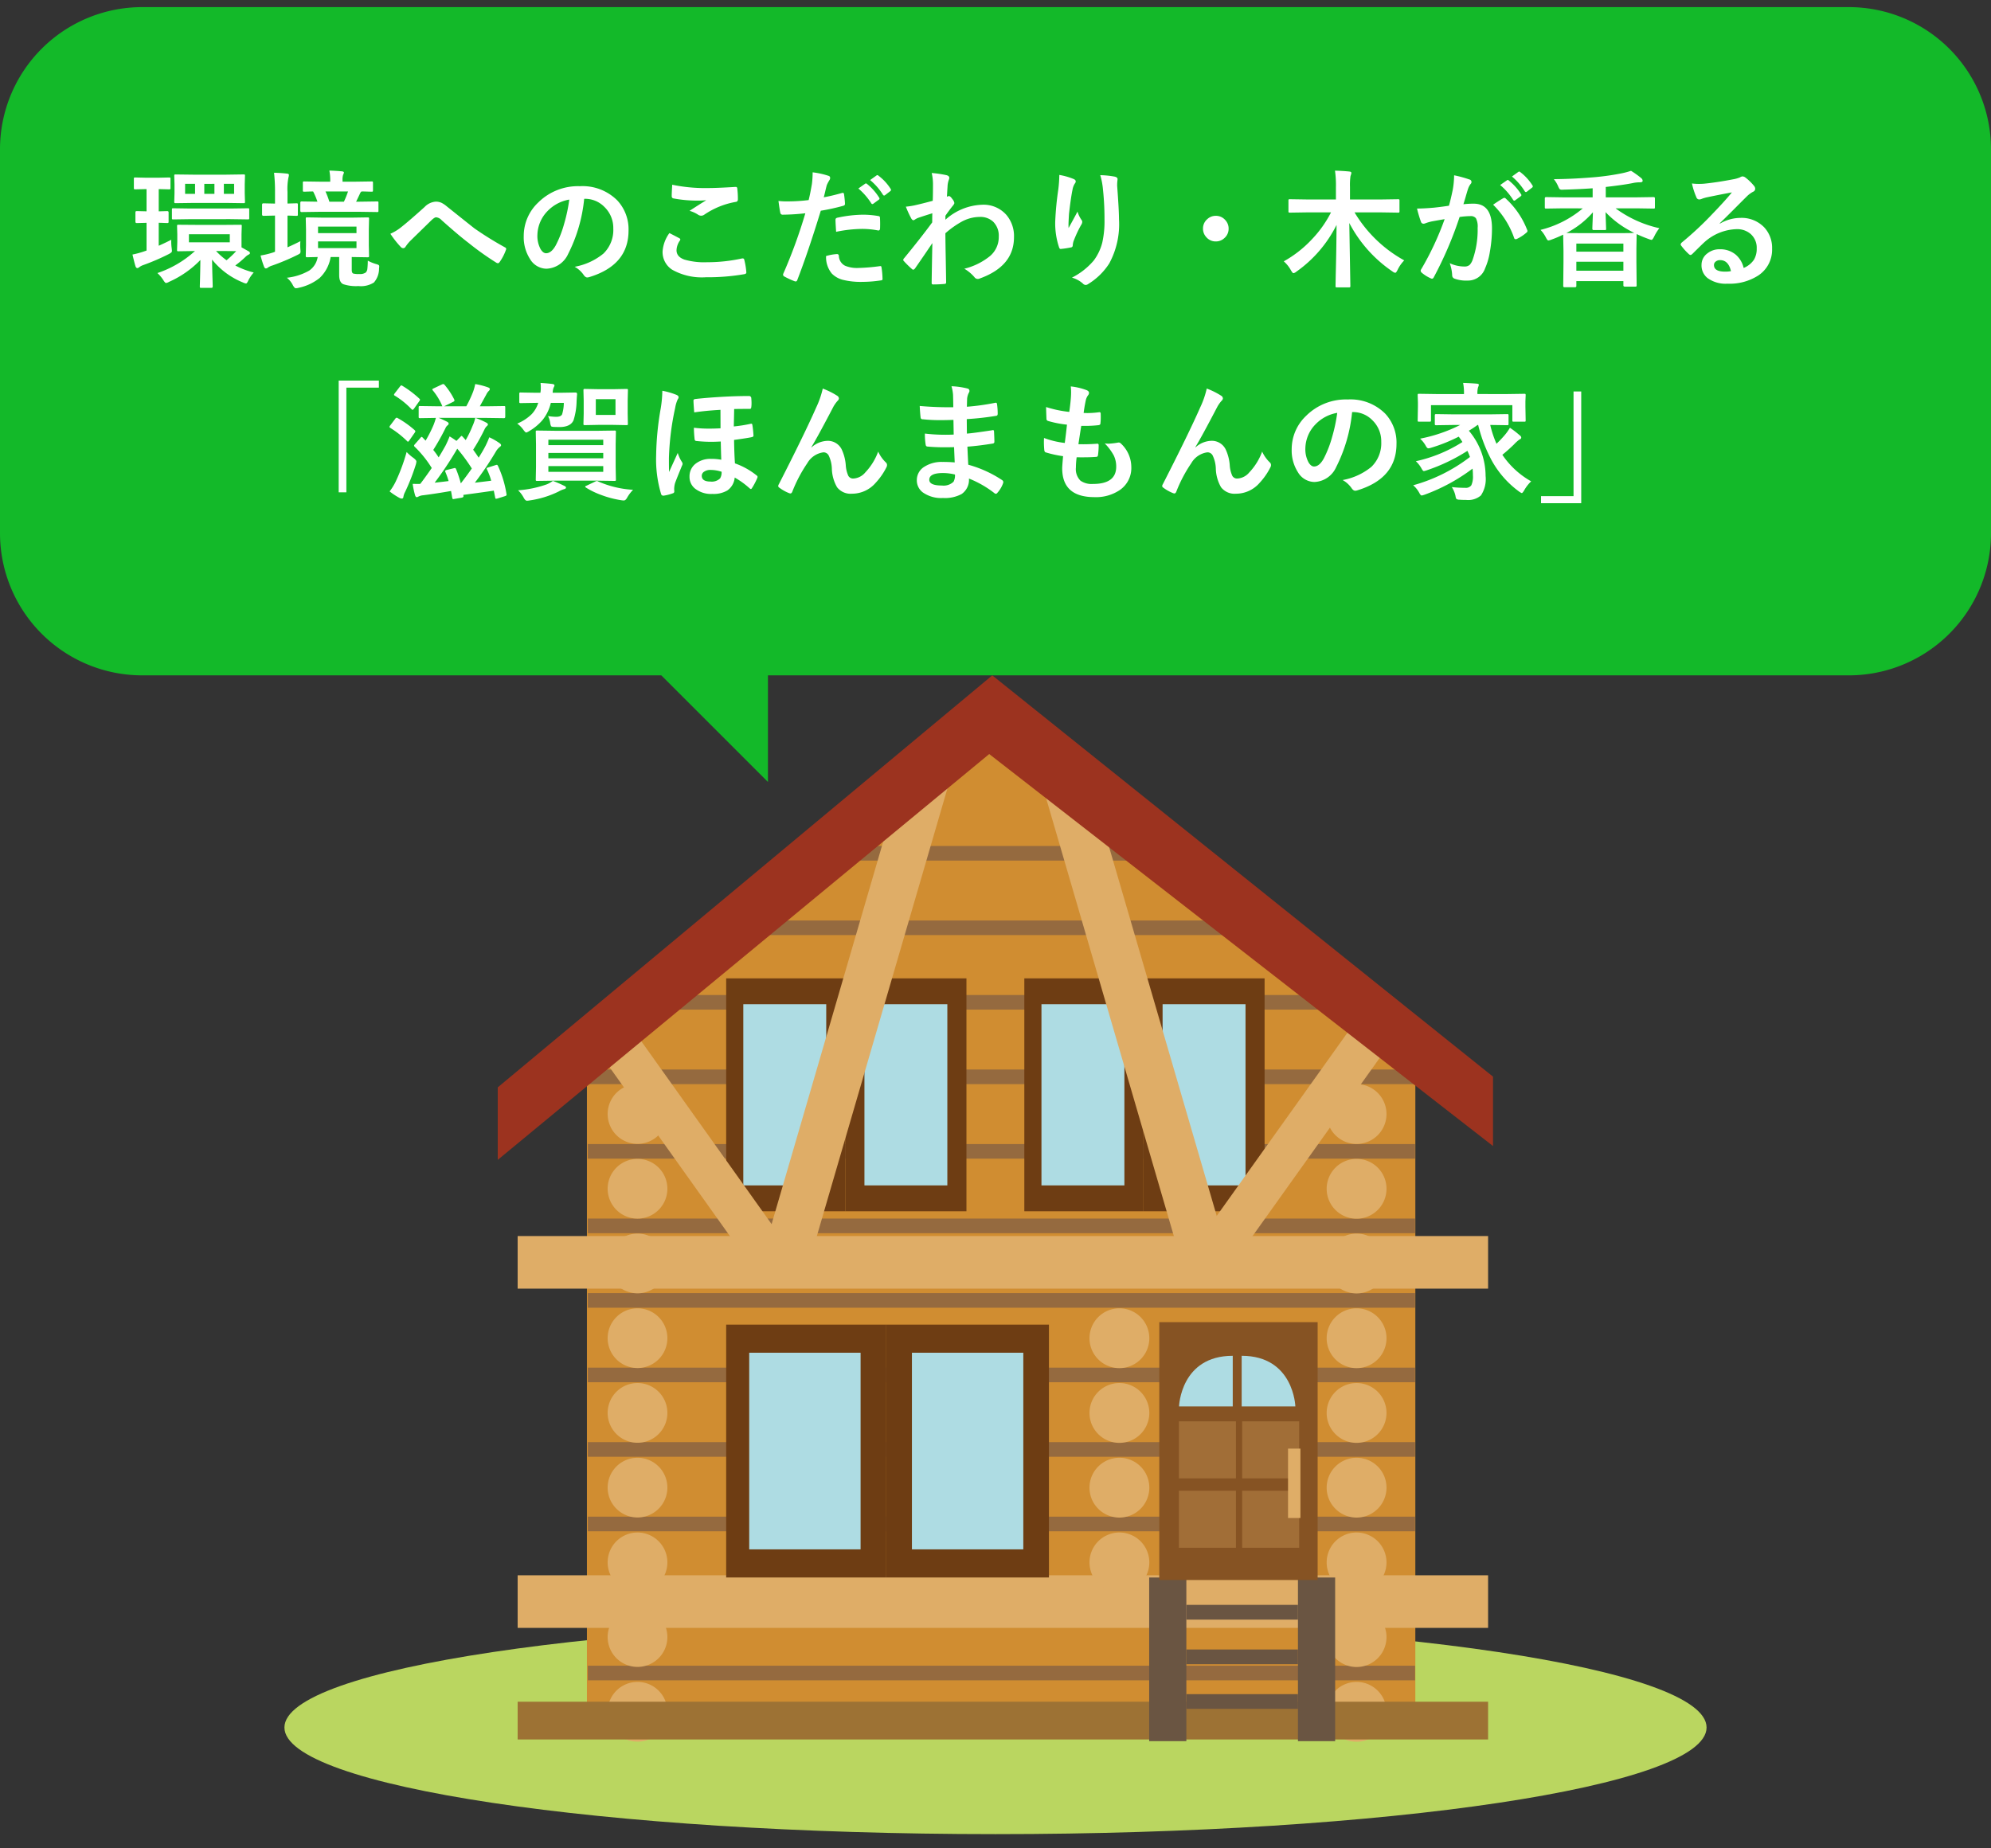 <svg xmlns="http://www.w3.org/2000/svg" width="280" height="260" viewBox="0 0 280 260"><rect x="0" y="0" width="280" height="260" fill="#333333" stroke="none"/><g transform="translate(962 1336)"><rect width="280" height="260" transform="translate(-962 -1336)" fill="none"/><path d="M93,94H20A20,20,0,0,1,0,74V20A20,20,0,0,1,20,0H260a20,20,0,0,1,20,20V74a20,20,0,0,1-20,20H108v15Z" transform="translate(-962 -1335)" fill="#13b929"/><path d="M100,0c55.229,0,100,6.716,100,15S155.229,30,100,30,0,23.284,0,15,44.772,0,100,0Z" transform="translate(-922 -1108)" fill="#bad660"/><path d="M-103.474-7.365l2.276-.018a.324.324,0,0,1,.176.026A.275.275,0,0,1-101-7.2l-.035,1.151V-4.21l1.046.589a.282.282,0,0,1,.141.237q0,.1-.193.2a1.719,1.719,0,0,0-.378.264,14.487,14.487,0,0,1-1.494,1.266,11.663,11.663,0,0,0,2.593.984,5.37,5.37,0,0,0-.738,1.081q-.2.466-.343.466a1.359,1.359,0,0,1-.431-.141,10.743,10.743,0,0,1-4.342-3.217q.018,1.5.062,2.786.026.9.026.993,0,.193-.176.193H-106.7q-.149,0-.176-.035A.3.3,0,0,1-106.9,1.3q0-.114.018-.6.044-1.468.062-3.129A14,14,0,0,1-111.234.65a1.129,1.129,0,0,1-.413.158q-.141,0-.4-.431a5.186,5.186,0,0,0-.817-.967,14.783,14.783,0,0,0,5.282-3.1l-2.3.035a.32.32,0,0,1-.193-.035.229.229,0,0,1-.026-.141l.035-1.151V-6.047L-110.1-7.2q0-.141.044-.167a.468.468,0,0,1,.176-.018l2.373.018Zm.791,2.452V-6.047h-5.748v1.134Zm-.791,1.222h-1.143a10.011,10.011,0,0,0,1.477,1.3,13.014,13.014,0,0,0,1.354-1.283Zm-4.412-10.74h4.729l2.417-.035q.141,0,.167.035a.3.3,0,0,1,.026.158l-.035,1.2V-11.8l.035,1.16a.32.32,0,0,1-.035.193.3.3,0,0,1-.158.026l-2.417-.035h-4.658l-2.487.035q-.141,0-.167-.044a.355.355,0,0,1-.026-.176l.035-1.16v-1.266l-.035-1.2q0-.141.035-.167a.3.3,0,0,1,.158-.026Zm5.81,2.7V-13.14h-1.441v1.406Zm-4.192-1.406v1.406h1.424V-13.14Zm-2.7,1.406h1.4V-13.14h-1.4Zm-1.942,6.46q-.009.141-.009.272a6.459,6.459,0,0,0,.062.9q.035.29.035.36a.332.332,0,0,1-.075.242,2.207,2.207,0,0,1-.391.25,31.471,31.471,0,0,1-3.551,1.529,2.053,2.053,0,0,0-.562.29.516.516,0,0,1-.281.141q-.158,0-.255-.237-.149-.457-.431-1.67a12.657,12.657,0,0,0,1.723-.475l.255-.088v-3.9l-1.389.035q-.176,0-.176-.2V-9.123q0-.185.176-.185l1.389.035V-12.4h-.035l-1.547.035a.278.278,0,0,1-.176-.035.387.387,0,0,1-.026-.176v-1.266q0-.141.035-.167a.328.328,0,0,1,.167-.026l1.564.035h1.626l1.564-.035q.141,0,.167.035a.3.3,0,0,1,.026.158v1.266a.3.3,0,0,1-.035.185.3.3,0,0,1-.158.026l-1.459-.035v3.129l1.187-.035q.2,0,.2.185v1.292q0,.149-.044.176a.275.275,0,0,1-.158.026l-.369-.009q-.369-.018-.817-.026V-4.43Q-111.7-4.869-110.909-5.273Zm2.716-2.9-2.435.035q-.141,0-.167-.035a.3.3,0,0,1-.026-.158V-9.51q0-.141.035-.167a.3.3,0,0,1,.158-.026l2.435.035h5.581l2.461-.035a.278.278,0,0,1,.176.035.3.3,0,0,1,.026.158v1.178q0,.141-.035.167a.328.328,0,0,1-.167.026l-2.461-.035Zm24.917,5.836a5.784,5.784,0,0,0,1.187.483,1.259,1.259,0,0,1,.352.141.244.244,0,0,1,.07.193q0,.062-.026.281A2.967,2.967,0,0,1-82.415.738a3.383,3.383,0,0,1-2.18.5A5.66,5.66,0,0,1-86.7.984q-.6-.237-.6-1.292v-2.54h-1.2A5.226,5.226,0,0,1-90.053.105a6.983,6.983,0,0,1-2.918,1.371,1.75,1.75,0,0,1-.431.07q-.176,0-.413-.431A3.125,3.125,0,0,0-94.658.07,8.032,8.032,0,0,0-91.512-.94a2.852,2.852,0,0,0,1.187-1.907q-.606.018-1.116.026l-.36.009q-.141,0-.167-.044A.328.328,0,0,1-92-3.023l.035-1.494v-2.2L-92-8.227q0-.141.035-.167A.3.3,0,0,1-91.8-8.42l2.3.035h3.911L-83.3-8.42q.149,0,.176.035a.3.3,0,0,1,.026.158l-.035,1.512v2.2l.035,1.494a.31.31,0,0,1-.031.176q-.031.035-.171.035l-2.232-.035v1.8q0,.422.2.519a2.758,2.758,0,0,0,.844.07,1.4,1.4,0,0,0,.923-.211.849.849,0,0,0,.229-.527A10.886,10.886,0,0,0-83.276-2.338ZM-84.867-4.1v-.94h-5.405v.94Zm-5.405-3.023v.914h5.405v-.914Zm.149-2.083-2.47.035q-.176,0-.176-.193v-1.107q0-.193.176-.193l2.232.035a9.278,9.278,0,0,0-.606-1.441q-.51.009-.932.026l-.3.009a.3.3,0,0,1-.185-.035.328.328,0,0,1-.026-.167v-1.046q0-.141.035-.167a.355.355,0,0,1,.176-.026l2.382.035h1.257v-.158a6.653,6.653,0,0,0-.123-1.406q.914.026,1.758.105.29.035.29.167a.818.818,0,0,1-.105.3,2.227,2.227,0,0,0-.088.791v.2h1.705l2.382-.035q.141,0,.167.035a.3.3,0,0,1,.026.158v1.046q0,.149-.035.176a.3.3,0,0,1-.158.026l-.431-.009q-.448-.018-.976-.026a.573.573,0,0,0-.22.29q-.5,1.063-.554,1.151h.5l2.452-.035q.141,0,.167.035a.3.3,0,0,1,.026.158v1.107q0,.141-.035.167a.3.3,0,0,1-.158.026l-2.452-.035Zm4.069-2.865h-3.173a11.779,11.779,0,0,1,.545,1.441h2.048A11.58,11.58,0,0,0-86.054-12.076Zm-6.7,7a5.144,5.144,0,0,0-.026.545q0,.308.026.58.018.211.018.316a.381.381,0,0,1-.114.308,3.072,3.072,0,0,1-.4.22A31.417,31.417,0,0,1-96.7-1.652a2.248,2.248,0,0,0-.6.272.52.52,0,0,1-.3.141q-.158,0-.255-.22a13.247,13.247,0,0,1-.5-1.6,11.51,11.51,0,0,0,1.775-.431l.255-.1V-8.675h-.07l-1.564.035q-.185,0-.185-.2V-10.2q0-.2.185-.2l1.564.035h.07v-1.6A23.63,23.63,0,0,0-96.46-14.7q.993.026,1.837.123.255.026.255.2a1.719,1.719,0,0,1-.07.36,8.222,8.222,0,0,0-.132,2.013v1.635l1.257-.035a.278.278,0,0,1,.176.035.328.328,0,0,1,.026.167v1.362q0,.149-.035.176a.328.328,0,0,1-.167.026l-.387-.009q-.4-.018-.87-.026V-4.21Q-93.516-4.676-92.751-5.08ZM-80.1-6.117a6.785,6.785,0,0,0,1.582-.976q1.09-.861,3.226-2.786a2.4,2.4,0,0,1,1.564-.756,1.907,1.907,0,0,1,.826.167,3.813,3.813,0,0,1,.738.5q3.683,2.944,3.885,3.094a47.361,47.361,0,0,0,4.254,2.646q.211.088.211.255a.246.246,0,0,1-.035.123,7.1,7.1,0,0,1-.879,1.7q-.132.176-.237.176a.493.493,0,0,1-.255-.088,40.068,40.068,0,0,1-3.885-2.769q-1.336-1.011-3.779-3.19a1.213,1.213,0,0,0-.791-.413q-.2,0-.615.378L-77.317-5.1a5.832,5.832,0,0,0-.642.791.4.4,0,0,1-.325.22.479.479,0,0,1-.343-.158A13.689,13.689,0,0,1-80.1-6.117Zm27.255-4.913A21.776,21.776,0,0,1-55.1-3.278,3.5,3.5,0,0,1-58.166-1.2a2.742,2.742,0,0,1-2.3-1.371,5.681,5.681,0,0,1-.879-3.252,6.454,6.454,0,0,1,2.03-4.685,7.93,7.93,0,0,1,5.854-2.3,6.9,6.9,0,0,1,5.273,2,5.952,5.952,0,0,1,1.582,4.236q0,4.887-5.546,6.557a1.022,1.022,0,0,1-.264.044q-.264,0-.51-.369a3.763,3.763,0,0,0-1.257-1.134,8.848,8.848,0,0,0,4.043-1.854,4.614,4.614,0,0,0,1.389-3.524A4.105,4.105,0,0,0-50.01-9.9a3.785,3.785,0,0,0-2.769-1.134Zm-2.092.105A5.533,5.533,0,0,0-58.017-9.29a4.962,4.962,0,0,0-1.406,3.331,3.885,3.885,0,0,0,.448,2q.352.58.773.58.738,0,1.354-1.1a15.437,15.437,0,0,0,1.2-3.094A22.626,22.626,0,0,0-54.94-10.925Zm14.08,4.711q.694.352,1.389.721.141.079.141.176a.306.306,0,0,1-.053.149A2.513,2.513,0,0,0-39.858-3.8q0,.923,1.116,1.318a9.946,9.946,0,0,0,3.155.369,22.864,22.864,0,0,0,4.878-.519.922.922,0,0,1,.158-.018.21.21,0,0,1,.22.185A10.189,10.189,0,0,1-30.041-.7v.035q0,.185-.308.237A30.162,30.162,0,0,1-35.719,0a8.512,8.512,0,0,1-4.755-1.063,2.95,2.95,0,0,1-1.345-2.575A4.983,4.983,0,0,1-40.86-6.214Zm.4-6.8a22.562,22.562,0,0,0,5.054.466q1.239,0,3.814-.158h.053a.2.2,0,0,1,.22.2,12.1,12.1,0,0,1,.088,1.529q0,.352-.308.378a11.321,11.321,0,0,0-4.4,1.784.772.772,0,0,1-.457.158.787.787,0,0,1-.378-.105,4.268,4.268,0,0,0-1.257-.58q1.468-.958,2.355-1.494a13.4,13.4,0,0,1-1.477.053,17.918,17.918,0,0,1-3.146-.308.292.292,0,0,1-.237-.325Q-40.544-11.7-40.465-13.017Zm26.174.527.949-.668a.2.2,0,0,1,.114-.044.281.281,0,0,1,.158.079A7.59,7.59,0,0,1-11.364-11.2a.256.256,0,0,1,.053.132.2.2,0,0,1-.1.158l-.756.554a.241.241,0,0,1-.141.062.215.215,0,0,1-.167-.114A9.194,9.194,0,0,0-14.291-12.489Zm1.652-1.187.905-.65a.2.2,0,0,1,.114-.044.248.248,0,0,1,.149.079,6.966,6.966,0,0,1,1.714,1.854.272.272,0,0,1,.053.149.24.24,0,0,1-.105.176l-.721.554a.241.241,0,0,1-.141.062.215.215,0,0,1-.167-.114A8.516,8.516,0,0,0-12.639-13.676Zm-6.513,2.426q1.116-.2,2.558-.606a.308.308,0,0,1,.1-.018q.167,0,.185.193.105.721.132,1.292v.079q0,.2-.272.264a28.644,28.644,0,0,1-3.129.686q-1.784,5.818-3.3,9.738-.079.211-.22.211a.745.745,0,0,1-.176-.035,11.712,11.712,0,0,1-1.441-.668.288.288,0,0,1-.167-.255.332.332,0,0,1,.018-.105A71.5,71.5,0,0,0-21.744-9a30.937,30.937,0,0,1-3.146.2.329.329,0,0,1-.378-.29q-.1-.475-.255-1.644a9.686,9.686,0,0,0,1.336.062,23.727,23.727,0,0,0,2.909-.185q.211-.826.457-2.25a12.764,12.764,0,0,0,.105-1.652,11.267,11.267,0,0,1,2.259.5.28.28,0,0,1,.2.29.512.512,0,0,1-.088.29,5.38,5.38,0,0,0-.378.712q-.1.352-.246.993Q-19.09-11.461-19.151-11.25Zm.325,8.262A6.871,6.871,0,0,1-17.3-3.261a.249.249,0,0,1,.272.255,1.6,1.6,0,0,0,.879,1.389,4.364,4.364,0,0,0,1.872.308,26.364,26.364,0,0,0,3.023-.255.258.258,0,0,1,.062-.009q.141,0,.158.167A10.972,10.972,0,0,1-10.89.167a.714.714,0,0,1,.009.088q0,.176-.29.193a17.038,17.038,0,0,1-2.5.2A10.391,10.391,0,0,1-16.541.343a3.359,3.359,0,0,1-1.477-.861A3.615,3.615,0,0,1-18.826-2.988Zm1.406-3.4Q-17.5-7.664-17.5-8.024a.355.355,0,0,1,.07-.264.507.507,0,0,1,.255-.1A17.668,17.668,0,0,1-13.667-8.8a12.81,12.81,0,0,1,2.109.176.571.571,0,0,1,.255.079.254.254,0,0,1,.053.193q.026.369.026.826,0,.272-.009.606t-.211.343a.545.545,0,0,1-.132-.018A11.632,11.632,0,0,0-13.808-6.8,18.737,18.737,0,0,0-17.42-6.39Zm13.447-8.279a15.74,15.74,0,0,1,2.083.308q.387.105.387.378a.748.748,0,0,1-.062.255,3.169,3.169,0,0,0-.176.773q-.009.185-.044.729-.026.483-.053.888l.149-.053a.283.283,0,0,1,.123-.035q.2,0,.483.413a1.186,1.186,0,0,1,.29.563q0,.149-.308.5-.536.686-.949,1.292v.563A8.11,8.11,0,0,1,3.12-10.2,4.272,4.272,0,0,1,6.53-8.771,4.6,4.6,0,0,1,7.6-5.634q0,4.069-4.79,5.8A.678.678,0,0,1,2.5.237a.57.57,0,0,1-.466-.255A5.6,5.6,0,0,0,.615-1.2,9.2,9.2,0,0,0,4.236-2.988,3.49,3.49,0,0,0,5.458-5.7a2.756,2.756,0,0,0-.791-2.118,2.63,2.63,0,0,0-1.89-.668,5.381,5.381,0,0,0-2.531.668A12.951,12.951,0,0,0-2.048-6.187q.009,1.371.053,3.63.044,2.47.053,3.278,0,.22-.237.22-.791.07-1.6.07-.2,0-.2-.193V.756q.026-2.074.1-5.563Q-5.106-2.979-6.319-1.239q-.149.176-.246.176a.322.322,0,0,1-.2-.105,13.631,13.631,0,0,1-1.1-1.081.242.242,0,0,1-.105-.2.3.3,0,0,1,.105-.211Q-5.449-5.6-3.9-7.717q0-.94.018-1.283-1.547.483-2.057.668a2.72,2.72,0,0,0-.387.211.513.513,0,0,1-.2.1q-.2,0-.36-.325a14.241,14.241,0,0,1-.721-1.582,10.657,10.657,0,0,0,1.222-.185q1.169-.264,2.558-.642.035-.773.035-2.347A6.81,6.81,0,0,0-3.973-14.669Zm17.947.272a9.458,9.458,0,0,1,1.96.554q.343.132.343.36a.462.462,0,0,1-.123.29,2.263,2.263,0,0,0-.325.844q-.246,1.187-.5,3.437-.07,1.187-.07,1.529,0,.237.009.457.65-1.16,1.257-2.312a4.081,4.081,0,0,0,.563,1.169.454.454,0,0,1,.105.29.86.86,0,0,1-.176.448,16.764,16.764,0,0,0-1.063,2.3,2.647,2.647,0,0,0-.1.545.264.264,0,0,1-.229.281,13.532,13.532,0,0,1-1.441.22q-.176.026-.255-.237a10.629,10.629,0,0,1-.536-3.647,43.01,43.01,0,0,1,.431-4.482A18.081,18.081,0,0,0,13.975-14.4Zm5.757.035a11.874,11.874,0,0,1,2.057.211q.369.1.369.334,0,.062-.009.158a5.34,5.34,0,0,0-.044.826q.255,3.4.255,4.641a11.59,11.59,0,0,1-1.371,6.249,9.263,9.263,0,0,1-2.971,2.9.622.622,0,0,1-.36.123.565.565,0,0,1-.378-.2A3.894,3.894,0,0,0,15.75.053a9.82,9.82,0,0,0,3.067-2.408,7.176,7.176,0,0,0,1.2-2.522A13.7,13.7,0,0,0,20.329-8.1a39.053,39.053,0,0,0-.22-4.3A9.865,9.865,0,0,0,19.731-14.361ZM35.982-8.64a1.721,1.721,0,0,1,1.336.6,1.726,1.726,0,0,1,.466,1.2,1.721,1.721,0,0,1-.6,1.336,1.726,1.726,0,0,1-1.2.466,1.721,1.721,0,0,1-1.336-.6,1.726,1.726,0,0,1-.466-1.2,1.721,1.721,0,0,1,.6-1.336A1.726,1.726,0,0,1,35.982-8.64Zm12.727-.483-2.3.035q-.149,0-.185-.044a.355.355,0,0,1-.026-.176v-1.459a.3.3,0,0,1,.035-.185.355.355,0,0,1,.176-.026l2.3.035h4.166v-1.714a14.34,14.34,0,0,0-.132-2.338q1.187.035,2.021.123.281.035.281.185a.854.854,0,0,1-.053.255l-.07.211a8.857,8.857,0,0,0-.07,1.512v1.767h4.456l2.312-.035q.141,0,.167.044a.328.328,0,0,1,.026.167v1.459a.32.32,0,0,1-.035.193.3.3,0,0,1-.158.026l-2.312-.035H55.494a18.569,18.569,0,0,0,6.987,6.75,4.864,4.864,0,0,0-.923,1.318q-.211.431-.334.431A.806.806,0,0,1,60.847-.8a18.672,18.672,0,0,1-6.091-6.829l.149,8.877q0,.123-.044.149a.355.355,0,0,1-.176.026H53.033q-.158,0-.185-.035a.229.229,0,0,1-.026-.141q0-.2.026-1.512.1-3.876.114-7.093A17.714,17.714,0,0,1,47.294-.773a.84.84,0,0,1-.4.2q-.105,0-.343-.4a4.607,4.607,0,0,0-1.011-1.266,16.252,16.252,0,0,0,4-3.146,15.791,15.791,0,0,0,2.646-3.744Zm27.264-3.85.958-.668a.165.165,0,0,1,.105-.044.252.252,0,0,1,.158.079,7.725,7.725,0,0,1,1.714,1.925.224.224,0,0,1,.053.132.213.213,0,0,1-.105.158l-.756.554a.241.241,0,0,1-.141.062.215.215,0,0,1-.167-.114A8.917,8.917,0,0,0,75.973-12.973Zm1.661-1.2.9-.65a.235.235,0,0,1,.114-.044.281.281,0,0,1,.158.079,7.156,7.156,0,0,1,1.705,1.863.263.263,0,0,1,.053.141.222.222,0,0,1-.105.176l-.721.563a.241.241,0,0,1-.141.062.215.215,0,0,1-.167-.114A8.769,8.769,0,0,0,77.634-14.168Zm-8.859,4.1q.272-.976.536-2.268a11.916,11.916,0,0,0,.185-2,16.139,16.139,0,0,1,2.153.589.355.355,0,0,1,.29.36.378.378,0,0,1-.123.272,2.367,2.367,0,0,0-.36.686q-.132.4-.343,1.143-.2.677-.308,1.02a12.145,12.145,0,0,1,1.441-.079q2.575,0,2.575,3.472a18.633,18.633,0,0,1-.29,3.261,9.384,9.384,0,0,1-.686,2.382A2.536,2.536,0,0,1,71.42.466,4.788,4.788,0,0,1,69.548.193a.494.494,0,0,1-.325-.5,5.888,5.888,0,0,0-.343-1.67,4.867,4.867,0,0,0,2.074.466,1.057,1.057,0,0,0,.729-.229,2.071,2.071,0,0,0,.422-.729,12.72,12.72,0,0,0,.7-4.482A2.513,2.513,0,0,0,72.563-8.3.912.912,0,0,0,71.78-8.6a11.737,11.737,0,0,0-1.512.123A52.886,52.886,0,0,1,66.647-.018q-.1.22-.264.22a.438.438,0,0,1-.2-.062A5.122,5.122,0,0,1,64.934-.65a.393.393,0,0,1-.141-.264.339.339,0,0,1,.07-.2,41.06,41.06,0,0,0,3.3-7.058q-.615.1-1.758.308a6.273,6.273,0,0,0-.993.29.663.663,0,0,1-.22.044.371.371,0,0,1-.36-.281,17.335,17.335,0,0,1-.554-1.854q.993,0,2.373-.123Q67.623-9.888,68.774-10.063Zm6.214-.141q1.011-.686,1.45-.923a.283.283,0,0,1,.123-.035.339.339,0,0,1,.22.123A11.736,11.736,0,0,1,79.77-6.662a.406.406,0,0,1,.044.158.27.27,0,0,1-.114.2,5.765,5.765,0,0,1-1.354.9.386.386,0,0,1-.185.053.225.225,0,0,1-.229-.193A12.216,12.216,0,0,0,74.988-10.2Zm9.756.519-2.3.035q-.141,0-.167-.035a.3.3,0,0,1-.026-.158v-1.248q0-.176.193-.176l2.3.035H88.98v-1.274q-1.767.132-4.069.193-.185.009-.237.009a.467.467,0,0,1-.352-.105,2.351,2.351,0,0,1-.2-.387,4.3,4.3,0,0,0-.6-.993q2.76-.018,5.889-.29,1.775-.167,3.4-.483a11.226,11.226,0,0,0,1.564-.4,12.38,12.38,0,0,1,1.459,1.046.513.513,0,0,1,.176.36q0,.211-.378.211a4.549,4.549,0,0,0-.976.1q-1.222.255-3.832.554v1.459h4.412l2.3-.035q.2,0,.2.176v1.248q0,.141-.035.167a.328.328,0,0,1-.167.026l-2.3-.035H92.2A16.308,16.308,0,0,0,98.358-6.9a6.523,6.523,0,0,0-.721,1.16q-.237.483-.378.483a2.047,2.047,0,0,1-.413-.123,18.006,18.006,0,0,1-1.679-.694v.044l-.035,2v1.872l.035,3.3q0,.123-.044.149a.355.355,0,0,1-.176.026H93.5q-.2,0-.2-.176v-.6H86.687v.686q0,.176-.193.176H85.034q-.193,0-.193-.176l.035-3.331V-3.744l-.044-2.25a14.886,14.886,0,0,1-1.652.7,1.883,1.883,0,0,1-.431.123q-.132,0-.36-.448a4.6,4.6,0,0,0-.738-1.046,14.633,14.633,0,0,0,5.941-3.023Zm.527,3.472,2.153.018h5.133q1.767,0,2.268-.035a13.8,13.8,0,0,1-4.034-2.918l.079,2.32q0,.149-.035.176a.328.328,0,0,1-.167.026H89.121q-.185,0-.185-.2,0-.123.035-1.02.035-.835.044-1.283A12.617,12.617,0,0,1,85.271-6.214ZM86.687-.923H93.3V-2.18H86.687Zm0-3.814V-3.6H93.3V-4.737Zm21.876-7.2q-1.687.308-3.48.686a5.334,5.334,0,0,0-.756.22,1.023,1.023,0,0,1-.36.088.426.426,0,0,1-.4-.308,10.18,10.18,0,0,1-.624-1.942,7.321,7.321,0,0,0,.976.062q.352,0,.694-.026,1.854-.185,4.087-.615a4.452,4.452,0,0,0,.984-.272.883.883,0,0,1,.343-.141.716.716,0,0,1,.413.141,7.1,7.1,0,0,1,1.2,1.151.679.679,0,0,1,.2.439.457.457,0,0,1-.308.431,3.954,3.954,0,0,0-.791.571q-.554.545-2.048,2.048-1.116,1.116-1.837,1.811l.018.053a5.752,5.752,0,0,1,2.865-.809A4.4,4.4,0,0,1,113.124-7a4.216,4.216,0,0,1,1.09,2.979,4.329,4.329,0,0,1-1.925,3.762A7.446,7.446,0,0,1,107.93.905a4.317,4.317,0,0,1-2.795-.791,2.264,2.264,0,0,1-.844-1.854,1.985,1.985,0,0,1,.835-1.626,2.685,2.685,0,0,1,1.705-.571,3.4,3.4,0,0,1,2.268.756,3.494,3.494,0,0,1,1.116,1.872,3.2,3.2,0,0,0,1.45-1.16,2.986,2.986,0,0,0,.387-1.582,2.57,2.57,0,0,0-.888-2.065,2.893,2.893,0,0,0-1.942-.65,7.069,7.069,0,0,0-4.605,1.907q-.343.316-1.564,1.529-.2.2-.308.2a.462.462,0,0,1-.272-.158,7.832,7.832,0,0,1-1.055-1.178.224.224,0,0,1-.062-.149.41.41,0,0,1,.149-.264,46.348,46.348,0,0,0,4.263-3.973Q107.6-10.749,108.563-11.936ZM108.431-.861q-.36-1.547-1.529-1.547a.918.918,0,0,0-.65.229.583.583,0,0,0-.211.457q0,.932,1.564.932A4.346,4.346,0,0,0,108.431-.861Zm-195.8,15.4h5.651v.993h-4.57V30.255h-1.081Zm22.395,11.988a14.838,14.838,0,0,1,1.2,3.946.609.609,0,0,1,.018.123q0,.123-.22.193l-1.037.325a1.1,1.1,0,0,1-.229.044q-.088,0-.114-.149l-.2-.993q-.624.105-4.017.563l-.264.035a1.636,1.636,0,0,1,.018.193q0,.149-.255.2l-1.028.176a.721.721,0,0,1-.158.026q-.105,0-.141-.185l-.167-.958q-2.048.36-3.9.6a1.76,1.76,0,0,0-.65.167,1,1,0,0,1-.255.105q-.185,0-.264-.308a11.486,11.486,0,0,1-.325-1.564l.721.009q.167,0,.343-.009.536-.686,1.617-2.232a15.268,15.268,0,0,0-2.4-2.988.247.247,0,0,1-.088-.167q0-.062.132-.211l.756-.861q.114-.149.176-.149t.158.105l.4.422a18.292,18.292,0,0,0,1.116-2.2,10.17,10.17,0,0,0,.334-1l-2.206.035a.32.32,0,0,1-.193-.035.3.3,0,0,1-.026-.158v-1.3a.3.3,0,0,1,.035-.185.416.416,0,0,1,.185-.026l2.479.035h.633a8.65,8.65,0,0,0-1.327-2.215.317.317,0,0,1-.088-.149q0-.07.193-.158l1.134-.536a.6.6,0,0,1,.22-.07.271.271,0,0,1,.158.088,9.968,9.968,0,0,1,1.38,2.083.475.475,0,0,1,.035.141q0,.1-.176.185l-1.283.633h3.12a17.24,17.24,0,0,0,.967-2.074,7.816,7.816,0,0,0,.29-1.055,10.391,10.391,0,0,1,1.8.466q.255.1.255.237a.429.429,0,0,1-.167.281,1.9,1.9,0,0,0-.343.51l-.9,1.635h.914l2.487-.035q.132,0,.158.044a.474.474,0,0,1,.018.167v1.3q0,.193-.176.193l-2.487-.035H-68.15a9.787,9.787,0,0,1,1.529.659q.237.114.237.272,0,.1-.158.229a1.429,1.429,0,0,0-.308.431,26.338,26.338,0,0,1-1.608,2.883q.545.756.773,1.116.624-.984.993-1.714a11.972,11.972,0,0,0,.5-1.151,8.54,8.54,0,0,1,1.459.835q.2.141.2.281,0,.114-.176.237a2.3,2.3,0,0,0-.562.668A44.517,44.517,0,0,1-68.221,28.9q1.635-.193,2.3-.281a8.706,8.706,0,0,0-.6-1.591.484.484,0,0,1-.035-.132q0-.088.237-.149l.976-.308a.963.963,0,0,1,.22-.053Q-65.048,26.388-64.978,26.528Zm-7.4-2.786a13.622,13.622,0,0,0,.6-1.354q.439.255.967.633l.545-.562q.123-.141.176-.141t.141.105l.439.483a15.325,15.325,0,0,0,.967-2,5.625,5.625,0,0,0,.378-1.125h-5.15q.51.2,1.187.545.22.123.22.255a.319.319,0,0,1-.158.255,1.028,1.028,0,0,0-.308.431,32.176,32.176,0,0,1-1.7,3.023,10.951,10.951,0,0,1,.756,1.046Q-72.984,24.823-72.378,23.742Zm1.512,3.252a16.037,16.037,0,0,1,.668,2q.809-1.037,1.547-2.092A24.038,24.038,0,0,0-70.69,24.12q-.07.1-.229.378a47.323,47.323,0,0,1-2.953,4.4q1.292-.141,1.96-.229a10.7,10.7,0,0,0-.448-1.266.341.341,0,0,1-.035-.132q0-.114.237-.167l.967-.237a.745.745,0,0,1,.176-.035Q-70.928,26.836-70.866,26.994Zm-9.343,3.129a7.886,7.886,0,0,0,.861-1.4,26.282,26.282,0,0,0,1.529-4.14,6.341,6.341,0,0,0,.976.844q.4.316.4.492a2.269,2.269,0,0,1-.07.387A29.289,29.289,0,0,1-78.029,30.2a2.135,2.135,0,0,0-.237.677q-.026.255-.229.255a.735.735,0,0,1-.343-.105A9.4,9.4,0,0,1-80.209,30.123Zm1.8-14.845a14.545,14.545,0,0,1,2.355,1.775q.123.132.123.167a.544.544,0,0,1-.105.211L-76.79,18.5q-.132.149-.185.149a.247.247,0,0,1-.141-.079,11.407,11.407,0,0,0-2.355-1.907q-.123-.07-.123-.123a.544.544,0,0,1,.105-.211l.738-.958q.123-.158.2-.158A.258.258,0,0,1-78.407,15.278Zm-.633,4.553a13.649,13.649,0,0,1,2.347,1.67q.105.114.105.167a.494.494,0,0,1-.114.229l-.738,1.063q-.114.167-.185.167t-.149-.1A13.554,13.554,0,0,0-80.1,21.2q-.123-.079-.123-.149a.387.387,0,0,1,.105-.211l.721-.958a.258.258,0,0,1,.185-.123A.342.342,0,0,1-79.04,19.831ZM-51.064,21.6l2.479-.035q.149,0,.176.035a.3.3,0,0,1,.026.158l-.035,1.767v3.164l.035,1.758a.286.286,0,0,1-.031.171.286.286,0,0,1-.171.031l-2.479-.035h-5.889l-2.5.035q-.149,0-.176-.035a.328.328,0,0,1-.026-.167l.035-1.758V23.522l-.035-1.767q0-.141.035-.167a.328.328,0,0,1,.167-.026l2.5.035Zm.9,5.774v-.809h-7.717v.809Zm-7.717-1.907h7.717v-.756h-7.717Zm0-2.61v.756h7.717v-.756Zm9.132-7.11,1.854-.035q.149,0,.176.035a.328.328,0,0,1,.026.167l-.035,1.441v1.819L-46.7,20.6q0,.149-.035.176a.328.328,0,0,1-.167.026l-1.854-.035h-2.136l-1.837.035a.32.32,0,0,1-.193-.035.328.328,0,0,1-.026-.167l.035-1.433V17.353l-.035-1.441q0-.149.044-.176a.355.355,0,0,1,.176-.026l1.837.035Zm.308,3.621V17.15h-2.769v2.215Zm-13.3-3.155,2.127.035H-59a4.222,4.222,0,0,0,.053-.747,4.752,4.752,0,0,0-.035-.633q.914.053,1.635.141.325.044.325.2a.521.521,0,0,1-.088.246,1.724,1.724,0,0,0-.149.6.834.834,0,0,0-.018.193h1.063l2.153-.035q.22,0,.22.237-.035.334-.07.984a9.476,9.476,0,0,1-.431,2.681q-.422.958-2,.958l-.756-.018q-.334-.018-.4-.105a1.509,1.509,0,0,1-.132-.492,3.107,3.107,0,0,0-.3-.932,7.666,7.666,0,0,0,1.151.105q.65,0,.826-.343a5.741,5.741,0,0,0,.246-1.617h-1.828a5.97,5.97,0,0,1-1.2,2.452,7.311,7.311,0,0,1-1.811,1.5,1.873,1.873,0,0,1-.439.22q-.141,0-.431-.413a3.837,3.837,0,0,0-.844-.844,6.376,6.376,0,0,0,2.03-1.327,4.013,4.013,0,0,0,.923-1.591h-.325l-2.127.035a.3.3,0,0,1-.185-.035.3.3,0,0,1-.026-.158V16.43a.32.32,0,0,1,.035-.193A.355.355,0,0,1-61.743,16.21Zm10.872,12.516a14.317,14.317,0,0,0,4.9,1.169,5.415,5.415,0,0,0-.861,1.151q-.2.352-.448.352a3,3,0,0,1-.4-.044,13.8,13.8,0,0,1-2.742-.721,11.205,11.205,0,0,1-2.171-1.046q-.114-.079-.114-.132,0-.07.2-.141l1.2-.571a.7.7,0,0,1,.237-.088A.485.485,0,0,1-50.871,28.726Zm-6.372-.079a16.084,16.084,0,0,1,1.582.686q.255.105.255.255t-.272.22a3.439,3.439,0,0,0-.738.316,13.424,13.424,0,0,1-4.1,1.266,2.824,2.824,0,0,1-.378.044q-.22,0-.439-.387a4.041,4.041,0,0,0-.809-1.081,15.385,15.385,0,0,0,4.052-.844A4.378,4.378,0,0,0-57.243,28.646Zm23.563-10q-2.145.123-3.691.36-.105-1.283-.105-1.67,0-.193.308-.22,2.118-.229,4.535-.343,1.468-.07,2.927-.07a.313.313,0,0,1,.36.308q.035.4.035.686a4.334,4.334,0,0,1-.035.571q-.026.246-.193.246-1.494,0-2.215.018-.009.466-.026,1.3l-.026,1.151a19.875,19.875,0,0,0,2.391-.378.407.407,0,0,1,.079-.009q.114,0,.141.176a13.611,13.611,0,0,1,.158,1.512q0,.132-.2.193-.545.132-2.531.4.026,1.863.123,3.3a10.243,10.243,0,0,1,3.059,1.705.244.244,0,0,1,.123.193.469.469,0,0,1-.044.167,9.571,9.571,0,0,1-.738,1.406q-.088.141-.167.141a.606.606,0,0,1-.193-.123,11.533,11.533,0,0,0-2.074-1.494,2.46,2.46,0,0,1-1.028,1.811,3.8,3.8,0,0,1-2.1.492,3.644,3.644,0,0,1-2.47-.765,2.094,2.094,0,0,1-.756-1.661,2.234,2.234,0,0,1,.958-1.9,3.367,3.367,0,0,1,2.048-.606,7.62,7.62,0,0,1,1.459.123q-.044-1.257-.07-2.566-.756.044-1.38.044a19.773,19.773,0,0,1-2.057-.114.242.242,0,0,1-.237-.22,14.989,14.989,0,0,1-.105-1.644,16.944,16.944,0,0,0,2.145.123q.747,0,1.6-.044Zm.158,8.71a4.972,4.972,0,0,0-1.547-.255,1.507,1.507,0,0,0-.94.264.671.671,0,0,0-.3.563q0,.809,1.239.809a1.658,1.658,0,0,0,1.336-.448A1.634,1.634,0,0,0-33.521,27.354Zm-8.332-11.391a10.4,10.4,0,0,1,1.978.571q.308.132.308.343a.441.441,0,0,1-.105.255,4.587,4.587,0,0,0-.378,1.239,37.809,37.809,0,0,0-.879,7.075q0,1.31.018,1.942,1.072-2.347,1.222-2.681a5.045,5.045,0,0,0,.545,1.2.723.723,0,0,1,.141.325.88.88,0,0,1-.105.308q-.062.149-.264.65-.466,1.134-.694,1.758a3.267,3.267,0,0,0-.123.791q0,.185.018.378a.264.264,0,0,1-.22.272,6.324,6.324,0,0,1-1.257.325H-41.7a.3.3,0,0,1-.325-.22,16.917,16.917,0,0,1-.7-5.4,40.861,40.861,0,0,1,.65-6.68A16.488,16.488,0,0,0-41.854,15.964Zm22.562-.308a10.721,10.721,0,0,1,2.013,1,.481.481,0,0,1,.255.378.532.532,0,0,1-.2.36,4.936,4.936,0,0,0-.554.773q-2.2,4.219-3.12,5.73l.018.035a3.475,3.475,0,0,1,2.2-.923A2.162,2.162,0,0,1-16.638,24.2a6.309,6.309,0,0,1,.58,2.215,4.323,4.323,0,0,0,.352,1.5.759.759,0,0,0,.694.4,2.337,2.337,0,0,0,1.7-.861A8.446,8.446,0,0,0-11.5,24.524a4.975,4.975,0,0,0,1.046,1.494.5.5,0,0,1,.2.378.678.678,0,0,1-.07.308,9.354,9.354,0,0,1-1.547,2.232,4.385,4.385,0,0,1-3.313,1.512,2.4,2.4,0,0,1-2.1-.914,5.511,5.511,0,0,1-.729-2.584,4.606,4.606,0,0,0-.457-1.9.819.819,0,0,0-.729-.422,3.082,3.082,0,0,0-2.268,1.529,20.043,20.043,0,0,0-2.109,4.008q-.105.246-.255.246a.578.578,0,0,1-.176-.035A5.74,5.74,0,0,1-25.4,29.6a.289.289,0,0,1-.158-.229.528.528,0,0,1,.088-.255Q-21.8,21.932-20.2,18.284A12.506,12.506,0,0,0-19.292,15.656ZM-.738,26.045q-.07-1.687-.088-2.145-.756.018-1.362.018-1.266,0-2.347-.1-.264,0-.29-.3a9.078,9.078,0,0,1-.105-1.529,24.152,24.152,0,0,0,2.9.167q.562,0,1.151-.026l-.035-2.065q-1.072.035-1.811.035a22.482,22.482,0,0,1-2.5-.123.267.267,0,0,1-.308-.255q-.079-.659-.123-1.617a46.185,46.185,0,0,0,4.72.176q0-.519-.035-1.749a5.686,5.686,0,0,0-.22-1.2,10.631,10.631,0,0,1,2.268.325A.329.329,0,0,1,1.336,16a.369.369,0,0,1-.053.193,2.22,2.22,0,0,0-.272.87q-.009.2-.018.545-.009.4-.018.606a32.508,32.508,0,0,0,3.938-.545.629.629,0,0,1,.132-.018q.158,0,.176.237a9.513,9.513,0,0,1,.088,1.31q0,.264-.193.29a38.5,38.5,0,0,1-4.157.466l.018,2.039q.817-.053,3.524-.466a.615.615,0,0,1,.149-.026q.123,0,.141.167.053,1.028.053,1.477,0,.229-.272.255-1.89.308-3.524.431.079,1.819.123,2.54a16.421,16.421,0,0,1,4.772,2.171A.378.378,0,0,1,6.1,28.8a.745.745,0,0,1-.035.176,4.037,4.037,0,0,1-.791,1.336.264.264,0,0,1-.431.053,14.465,14.465,0,0,0-3.577-2.048,2.421,2.421,0,0,1-1.037,2.18,4.95,4.95,0,0,1-2.619.554,4.462,4.462,0,0,1-2.839-.791,2.107,2.107,0,0,1-.835-1.723,2.191,2.191,0,0,1,1.116-1.916,4.469,4.469,0,0,1,2.487-.642Q-1.582,25.975-.738,26.045ZM-.7,27.75a7.239,7.239,0,0,0-1.67-.211q-1.942,0-1.942.949,0,.809,1.784.809A2,2,0,0,0-.9,28.761,1.866,1.866,0,0,0-.7,27.75Zm17.112-2.426a11.783,11.783,0,0,0-.105,1.45,2.274,2.274,0,0,0,.65,1.846,2.735,2.735,0,0,0,1.74.457q3.278,0,3.278-2.426a3.563,3.563,0,0,0-.343-1.582,7.521,7.521,0,0,0-1.274-1.7,3.7,3.7,0,0,0,.554.044,10.411,10.411,0,0,0,1.283-.149.446.446,0,0,1,.123-.018.385.385,0,0,1,.255.088A4.525,4.525,0,0,1,24.1,26.722a3.745,3.745,0,0,1-1.617,3.208,5.976,5.976,0,0,1-3.568,1q-4.535,0-4.535-4.061,0-.281.123-1.7a15.662,15.662,0,0,1-2.443-.536q-.176-.053-.2-.343-.053-.571-.053-1.081,0-.308.018-.6a12.262,12.262,0,0,0,2.918.7q.193-1.459.308-2.575a14.584,14.584,0,0,1-2.593-.5q-.29-.07-.29-.308-.053-1.292-.053-1.67a16.177,16.177,0,0,0,3.261.686q.185-1.354.229-2.074.026-.343.026-.686a7.33,7.33,0,0,0-.044-.826,8.951,8.951,0,0,1,2.162.5q.4.141.4.413a.529.529,0,0,1-.141.343,1.885,1.885,0,0,0-.325.773q-.158.721-.29,1.7.264.018.58.018a12.246,12.246,0,0,0,1.635-.123q.185,0,.185.211.009.246.009.5a7.156,7.156,0,0,1-.044.853q0,.237-.29.264a16.6,16.6,0,0,1-1.863.1H17.06q-.079.457-.4,2.575.4.009.686.009.905,0,1.872-.07a.641.641,0,0,1,.105-.009q.185,0,.185.211a9.851,9.851,0,0,1-.088,1.354q-.026.29-.255.29-.791.062-1.837.062Q16.893,25.333,16.409,25.324Zm18.3-9.668a10.721,10.721,0,0,1,2.013,1,.481.481,0,0,1,.255.378.532.532,0,0,1-.2.36,4.936,4.936,0,0,0-.554.773q-2.2,4.219-3.12,5.73l.018.035a3.475,3.475,0,0,1,2.2-.923A2.162,2.162,0,0,1,37.362,24.2a6.309,6.309,0,0,1,.58,2.215,4.323,4.323,0,0,0,.352,1.5.759.759,0,0,0,.694.4,2.337,2.337,0,0,0,1.7-.861A8.446,8.446,0,0,0,42.5,24.524a4.975,4.975,0,0,0,1.046,1.494.5.5,0,0,1,.2.378.678.678,0,0,1-.07.308,9.354,9.354,0,0,1-1.547,2.232,4.385,4.385,0,0,1-3.313,1.512,2.4,2.4,0,0,1-2.1-.914,5.511,5.511,0,0,1-.729-2.584,4.606,4.606,0,0,0-.457-1.9.819.819,0,0,0-.729-.422,3.082,3.082,0,0,0-2.268,1.529,20.043,20.043,0,0,0-2.109,4.008q-.105.246-.255.246a.578.578,0,0,1-.176-.035A5.74,5.74,0,0,1,28.6,29.6a.289.289,0,0,1-.158-.229.528.528,0,0,1,.088-.255Q32.2,21.932,33.8,18.284A12.506,12.506,0,0,0,34.708,15.656ZM55.151,18.97a21.776,21.776,0,0,1-2.25,7.752A3.5,3.5,0,0,1,49.834,28.8a2.742,2.742,0,0,1-2.3-1.371,5.681,5.681,0,0,1-.879-3.252,6.454,6.454,0,0,1,2.03-4.685,7.93,7.93,0,0,1,5.854-2.3,6.9,6.9,0,0,1,5.273,2,5.952,5.952,0,0,1,1.582,4.236q0,4.887-5.546,6.557a1.022,1.022,0,0,1-.264.044q-.264,0-.51-.369a3.763,3.763,0,0,0-1.257-1.134,8.848,8.848,0,0,0,4.043-1.854,4.614,4.614,0,0,0,1.389-3.524A4.105,4.105,0,0,0,57.99,20.1a3.785,3.785,0,0,0-2.769-1.134Zm-2.092.105a5.533,5.533,0,0,0-3.076,1.635,4.962,4.962,0,0,0-1.406,3.331,3.885,3.885,0,0,0,.448,2q.352.58.773.58.738,0,1.354-1.1a15.437,15.437,0,0,0,1.2-3.094A22.626,22.626,0,0,0,53.06,19.075ZM63.738,29.262a23.286,23.286,0,0,0,7.989-3.981,8.229,8.229,0,0,0-.36-.861,25.835,25.835,0,0,1-5.687,2.725,2.949,2.949,0,0,1-.431.123q-.141,0-.343-.378a4.027,4.027,0,0,0-.791-1.011,20.222,20.222,0,0,0,6.548-2.7,7.472,7.472,0,0,0-.519-.756,23.241,23.241,0,0,1-3.867,1.556,1.9,1.9,0,0,1-.413.088q-.149,0-.325-.3a3.963,3.963,0,0,0-.826-1.063,21.36,21.36,0,0,0,5.634-1.925h-.94L67,20.815q-.158,0-.193-.044a.328.328,0,0,1-.026-.167V19.471q0-.158.044-.193A.355.355,0,0,1,67,19.251l2.408.035h5.115l2.426-.035a.278.278,0,0,1,.176.035.416.416,0,0,1,.026.185V20.6a.3.3,0,0,1-.035.185.328.328,0,0,1-.167.026l-2.373-.035a14.725,14.725,0,0,0,.879,2.646,14.829,14.829,0,0,0,1.116-1.169,6.964,6.964,0,0,0,.773-1.081,11.974,11.974,0,0,1,1.318,1.011q.272.193.272.36,0,.193-.237.272a5.487,5.487,0,0,0-.791.712Q77,24.4,76.28,24.973a11.918,11.918,0,0,0,4.052,3.735,5.392,5.392,0,0,0-.967,1.239q-.237.413-.36.413a1.8,1.8,0,0,1-.378-.22,13.412,13.412,0,0,1-3.806-4.3,20.993,20.993,0,0,1-1.942-5.062h-.088a13.78,13.78,0,0,1-1.222.809,9.859,9.859,0,0,1,2.355,6.372,4.134,4.134,0,0,1-.659,2.733,2.733,2.733,0,0,1-2.057.633q-.615,0-.94-.035a.8.8,0,0,1-.448-.105.92.92,0,0,1-.123-.378,3.711,3.711,0,0,0-.527-1.292,16.944,16.944,0,0,0,1.872.105.949.949,0,0,0,.87-.352,2.873,2.873,0,0,0,.229-1.38,8.443,8.443,0,0,0-.053-.967,26.015,26.015,0,0,1-6.715,3.656,2.949,2.949,0,0,1-.431.123q-.158,0-.36-.4A3.687,3.687,0,0,0,63.738,29.262ZM76.983,16.43l2.382-.035q.141,0,.167.035a.328.328,0,0,1,.026.167l-.035.861V18.2l.035,1.925q0,.141-.035.167a.3.3,0,0,1-.158.026H77.889q-.149,0-.176-.035a.3.3,0,0,1-.026-.158V17.994H66.243v2.127q0,.141-.035.167a.328.328,0,0,1-.167.026H64.564q-.141,0-.167-.035a.3.3,0,0,1-.026-.158l.035-1.925v-.6l-.035-1q0-.149.035-.176a.3.3,0,0,1,.158-.026l2.382.035h3.938v-.035a7.177,7.177,0,0,0-.123-1.529q1.011.026,1.942.105.272.026.272.158a1.367,1.367,0,0,1-.114.36,3.105,3.105,0,0,0-.088.905v.035ZM87.372,31.784H81.721v-.993h4.57V16.069h1.081Z" transform="translate(-827 -1297)" fill="#fff"/><g transform="translate(-1045.375 -1537.813)"><path d="M274.317,349.706l-60.13-51.2-56.374,48.569v96.139h116.5Z" transform="translate(8.103 3.089)" fill="#d08d31"/><rect width="116.336" height="2.056" transform="translate(166.042 436.123)" fill="#956a3f"/><rect width="116.336" height="2.053" transform="translate(166.042 425.64)" fill="#6e3d13"/><rect width="116.336" height="2.056" transform="translate(166.042 415.158)" fill="#956a3f"/><rect width="116.336" height="2.056" transform="translate(166.042 404.673)" fill="#956a3f"/><rect width="116.336" height="2.053" transform="translate(166.042 394.194)" fill="#956a3f"/><rect width="116.336" height="2.056" transform="translate(166.042 383.709)" fill="#956a3f"/><rect width="116.336" height="2.059" transform="translate(166.042 373.224)" fill="#956a3f"/><rect width="116.336" height="2.053" transform="translate(166.042 362.744)" fill="#956a3f"/><rect width="116.336" height="2.056" transform="translate(166.042 352.259)" fill="#956a3f"/><rect width="102.767" height="2.056" transform="translate(173.028 341.777)" fill="#956a3f"/><rect width="80.162" height="2.053" transform="translate(184.126 331.295)" fill="#956a3f"/><rect width="53.438" height="2.056" transform="translate(195.639 320.813)" fill="#956a3f"/><rect width="136.477" height="7.399" transform="translate(156.173 375.683)" fill="#dfad67"/><rect width="136.477" height="7.399" transform="translate(156.173 423.402)" fill="#dfad67"/><g transform="translate(185.499 339.434)"><rect width="16.758" height="32.766" fill="#6e3d13"/><rect width="11.662" height="25.485" transform="translate(2.409 3.64)" fill="#aedce3"/><rect width="17.032" height="32.766" transform="translate(16.758)" fill="#6e3d13"/><rect width="11.658" height="25.485" transform="translate(19.445 3.64)" fill="#aedce3"/></g><g transform="translate(185.499 388.144)"><rect width="22.515" height="35.567" fill="#6e3d13"/><rect width="15.663" height="27.66" transform="translate(3.24 3.952)" fill="#aedce3"/><rect width="22.877" height="35.567" transform="translate(22.515)" fill="#6e3d13"/><rect width="15.663" height="27.66" transform="translate(26.123 3.952)" fill="#aedce3"/></g><g transform="translate(227.429 339.434)"><rect width="16.758" height="32.766" fill="#6e3d13"/><rect width="11.662" height="25.485" transform="translate(2.41 3.64)" fill="#aedce3"/><rect width="17.025" height="32.766" transform="translate(16.764)" fill="#6e3d13"/><rect width="11.662" height="25.485" transform="translate(19.445 3.64)" fill="#aedce3"/></g><rect width="76.016" height="6.579" transform="matrix(0.28, -0.96, 0.96, 0.28, 189.821, 381.089)" fill="#dfad67"/><rect width="6.581" height="76.017" transform="matrix(0.96, -0.28, 0.28, 0.96, 229.285, 309.95)" fill="#dfad67"/><rect width="39.452" height="5.751" transform="translate(250.501 378.433) rotate(-54.494)" fill="#dfad67"/><rect width="5.754" height="39.453" transform="translate(167.471 349.647) rotate(-35.465)" fill="#dfad67"/><path d="M153.375,354.768v10.2l69.117-57.086,70.851,55.141v-9.762l-70.421-56.446Z" fill="#9c331f"/><g transform="translate(168.826 354.315)"><path d="M167.247,321.364a4.2,4.2,0,1,1-4.2-4.205A4.2,4.2,0,0,1,167.247,321.364Z" transform="translate(-158.842 -317.159)" fill="#dfad67"/><path d="M167.247,325.081a4.2,4.2,0,1,1-4.2-4.2A4.2,4.2,0,0,1,167.247,325.081Z" transform="translate(-158.842 -310.366)" fill="#dfad67"/><path d="M167.247,328.8a4.2,4.2,0,1,1-4.2-4.205A4.2,4.2,0,0,1,167.247,328.8Z" transform="translate(-158.842 -303.572)" fill="#dfad67"/><path d="M167.247,332.522a4.2,4.2,0,1,1-4.2-4.205A4.2,4.2,0,0,1,167.247,332.522Z" transform="translate(-158.842 -296.783)" fill="#dfad67"/><path d="M167.247,336.241a4.2,4.2,0,1,1-4.2-4.205A4.2,4.2,0,0,1,167.247,336.241Z" transform="translate(-158.842 -289.991)" fill="#dfad67"/><path d="M167.247,339.96a4.2,4.2,0,1,1-4.2-4.205A4.2,4.2,0,0,1,167.247,339.96Z" transform="translate(-158.842 -283.2)" fill="#dfad67"/><path d="M167.247,343.677a4.2,4.2,0,1,1-4.2-4.2A4.2,4.2,0,0,1,167.247,343.677Z" transform="translate(-158.842 -276.406)" fill="#dfad67"/><path d="M167.247,347.4a4.2,4.2,0,1,1-4.2-4.208A4.2,4.2,0,0,1,167.247,347.4Z" transform="translate(-158.842 -269.617)" fill="#dfad67"/><path d="M167.247,351.117a4.2,4.2,0,1,1-4.2-4.205A4.2,4.2,0,0,1,167.247,351.117Z" transform="translate(-158.842 -262.825)" fill="#dfad67"/></g><g transform="translate(269.949 354.315)"><path d="M203.036,321.364a4.207,4.207,0,1,1-4.205-4.205A4.207,4.207,0,0,1,203.036,321.364Z" transform="translate(-194.623 -317.159)" fill="#dfad67"/><path d="M203.036,325.081a4.207,4.207,0,1,1-4.205-4.2A4.2,4.2,0,0,1,203.036,325.081Z" transform="translate(-194.623 -310.366)" fill="#dfad67"/><path d="M203.036,328.8a4.207,4.207,0,1,1-4.205-4.205A4.208,4.208,0,0,1,203.036,328.8Z" transform="translate(-194.623 -303.572)" fill="#dfad67"/><path d="M203.036,332.522a4.207,4.207,0,1,1-4.205-4.205A4.208,4.208,0,0,1,203.036,332.522Z" transform="translate(-194.623 -296.783)" fill="#dfad67"/><path d="M203.036,336.241a4.207,4.207,0,1,1-4.205-4.205A4.206,4.206,0,0,1,203.036,336.241Z" transform="translate(-194.623 -289.991)" fill="#dfad67"/><path d="M203.036,339.96a4.207,4.207,0,1,1-4.205-4.205A4.2,4.2,0,0,1,203.036,339.96Z" transform="translate(-194.623 -283.2)" fill="#dfad67"/><path d="M203.036,343.677a4.207,4.207,0,1,1-4.205-4.2A4.206,4.206,0,0,1,203.036,343.677Z" transform="translate(-194.623 -276.406)" fill="#dfad67"/><path d="M203.036,347.4a4.207,4.207,0,1,1-4.205-4.208A4.208,4.208,0,0,1,203.036,347.4Z" transform="translate(-194.623 -269.617)" fill="#dfad67"/><path d="M203.036,351.117a4.207,4.207,0,1,1-4.205-4.205A4.206,4.206,0,0,1,203.036,351.117Z" transform="translate(-194.623 -262.825)" fill="#dfad67"/></g><g transform="translate(236.594 385.849)"><path d="M191.234,332.522a4.207,4.207,0,1,1-4.205-4.205A4.208,4.208,0,0,1,191.234,332.522Z" transform="translate(-182.821 -328.317)" fill="#dfad67"/><path d="M191.234,336.241a4.207,4.207,0,1,1-4.205-4.205A4.206,4.206,0,0,1,191.234,336.241Z" transform="translate(-182.821 -321.525)" fill="#dfad67"/><path d="M191.234,339.96a4.207,4.207,0,1,1-4.205-4.205A4.2,4.2,0,0,1,191.234,339.96Z" transform="translate(-182.821 -314.734)" fill="#dfad67"/><path d="M191.234,343.677a4.207,4.207,0,1,1-4.205-4.2A4.206,4.206,0,0,1,191.234,343.677Z" transform="translate(-182.821 -307.941)" fill="#dfad67"/></g><rect width="136.477" height="5.308" transform="translate(156.173 441.19)" fill="#9d7234"/><rect width="5.229" height="23.021" transform="translate(244.986 423.716)" fill="#6a5542"/><rect width="5.23" height="23.021" transform="translate(265.911 423.716)" fill="#6a5542"/><rect width="15.696" height="2.073" transform="translate(250.215 427.564)" fill="#6a5542"/><rect width="15.696" height="2.07" transform="translate(250.215 433.843)" fill="#6a5542"/><rect width="15.696" height="2.067" transform="translate(250.215 440.122)" fill="#6a5542"/><rect width="22.271" height="36.271" transform="translate(246.407 387.796)" fill="#865323"/><g transform="translate(249.188 392.528)"><path d="M194.829,330.68V337.8h-7.552S187.492,330.68,194.829,330.68Z" transform="translate(-187.277 -330.68)" fill="#aedce3"/><path d="M190.393,330.68V337.8h7.551S197.73,330.68,190.393,330.68Z" transform="translate(-181.587 -330.68)" fill="#aedce3"/></g><rect width="8.023" height="8.023" transform="translate(249.168 401.748)" fill="#a16e37"/><rect width="8.023" height="8.023" transform="translate(258.063 401.748)" fill="#a16e37"/><rect width="8.023" height="8.023" transform="translate(249.168 411.509)" fill="#a16e37"/><rect width="8.023" height="8.023" transform="translate(258.063 411.509)" fill="#a16e37"/><rect width="1.74" height="9.762" transform="translate(264.517 405.584)" fill="#dfad67"/></g></g></svg>